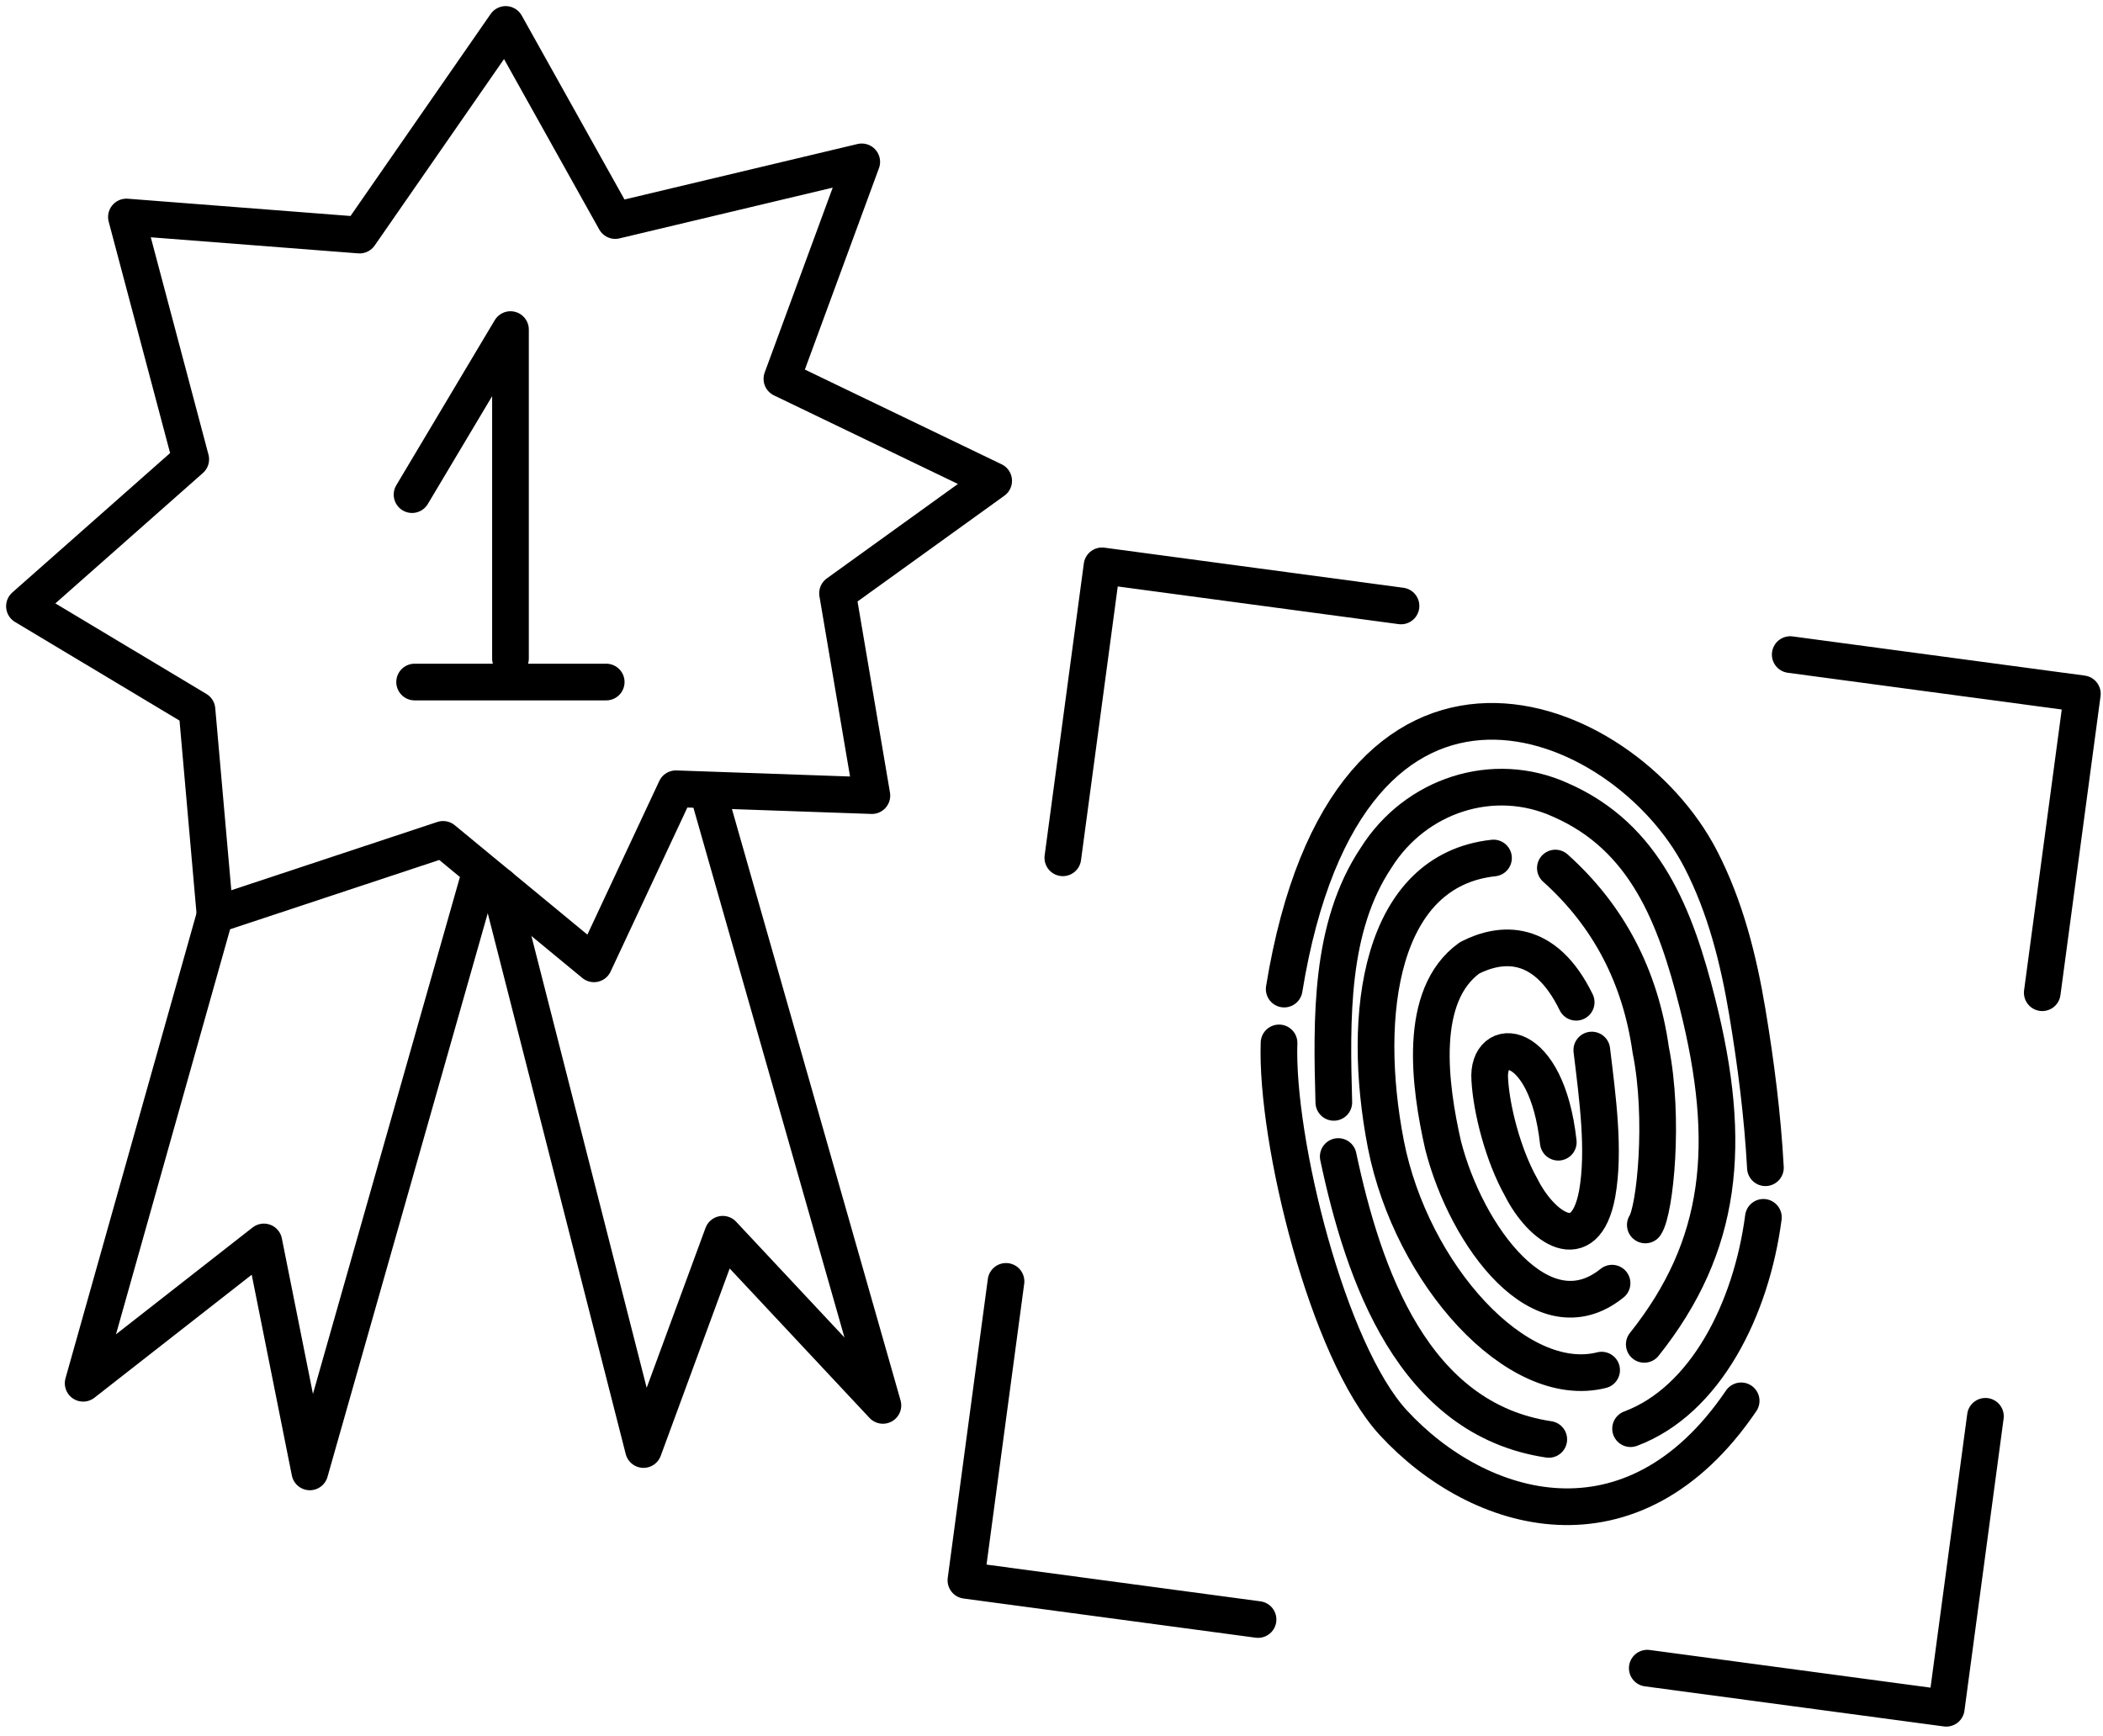 <svg width="172" height="142" viewBox="0 0 172 142" fill="none" xmlns="http://www.w3.org/2000/svg">
<path d="M86.927 70.168L90.131 46.286L114.585 49.566" stroke="black" stroke-width="3" stroke-linecap="round" stroke-linejoin="round"/>
<path d="M146.419 53.545L170.312 56.75L167.032 81.204" stroke="black" stroke-width="3" stroke-linecap="round" stroke-linejoin="round"/>
<path d="M162.384 115.852L159.181 139.734L134.727 136.454" stroke="black" stroke-width="3" stroke-linecap="round" stroke-linejoin="round"/>
<path d="M102.893 132.475L79 129.27L82.28 104.816" stroke="black" stroke-width="3" stroke-linecap="round" stroke-linejoin="round"/>
<path d="M127.449 93.432C126.495 84.773 121.583 84.603 121.844 88.299C121.978 90.748 122.938 94.499 124.405 97.108C126.036 100.379 129.625 102.998 130.626 97.667C131.259 94.131 130.663 89.803 130.19 85.893" stroke="black" stroke-width="3" stroke-linecap="round" stroke-linejoin="round"/>
<path d="M128.913 81.984C126.352 76.739 122.775 77.03 120.192 78.354C115.914 81.426 116.919 88.784 118.024 93.664C119.931 101.155 126.14 109.574 131.847 104.962" stroke="black" stroke-width="3" stroke-linecap="round" stroke-linejoin="round"/>
<path d="M134.567 100.2C135.365 99.008 136.139 91.482 135.011 85.89C134.164 79.886 131.576 74.922 127.21 71.006" stroke="black" stroke-width="3" stroke-linecap="round" stroke-linejoin="round"/>
<path d="M122.15 70.184C112.909 71.188 111.254 82.845 113.35 93.617C115.443 104.226 124.065 113.823 130.993 112.075" stroke="black" stroke-width="3" stroke-linecap="round" stroke-linejoin="round"/>
<path d="M134.481 109.968C140.889 101.922 141.741 93.616 138.835 82.08C137.044 74.971 134.582 68.479 127.631 65.436C122.142 62.943 115.765 65.047 112.554 70.157C108.743 75.86 108.907 83.363 109.09 90.172" stroke="black" stroke-width="3" stroke-linecap="round" stroke-linejoin="round"/>
<path d="M109.452 94.603C111.52 104.338 115.579 116.089 126.671 117.741" stroke="black" stroke-width="3" stroke-linecap="round" stroke-linejoin="round"/>
<path d="M133.361 116.864C139.481 114.578 143.238 107.102 144.224 99.577" stroke="black" stroke-width="3" stroke-linecap="round" stroke-linejoin="round"/>
<path d="M144.39 95.519C144.157 91.254 143.615 87.017 142.914 82.808C142.192 78.476 141.112 74.181 139.096 70.274C132.766 58.023 110.238 48.942 105.031 80.906" stroke="black" stroke-width="3" stroke-linecap="round" stroke-linejoin="round"/>
<path d="M104.61 85.309C104.337 93.263 108.57 110.532 113.959 116.381C120.938 123.951 133.518 127.681 142.406 114.588" stroke="black" stroke-width="3" stroke-linecap="round" stroke-linejoin="round"/>
<path d="M68.5 48.53L81.27 39.33L63.95 30.99L70.48 13.24L50.32 18.04L41.36 2L29.41 19.23L10.34 17.75L15.6 37.57L2 49.59L16.11 58.05L17.59 74.84L36.24 68.66L48.58 78.84L55.28 64.52L71.31 65.08L68.5 48.53Z" stroke="black" stroke-width="3" stroke-linecap="round" stroke-linejoin="round"/>
<path d="M17.591 74.84L6.801 113.15L21.581 101.59L25.341 120.4L39.041 72.21" stroke="black" stroke-width="3" stroke-linecap="round" stroke-linejoin="round"/>
<path d="M40.871 72.47L52.631 118.57L59.111 100.96L72.211 114.96L57.991 65.08" stroke="black" stroke-width="3" stroke-linecap="round" stroke-linejoin="round"/>
<path d="M33.701 40.46L41.751 26.96V53.87" stroke="black" stroke-width="3" stroke-linecap="round" stroke-linejoin="round"/>
<path d="M33.911 55.79H49.581" stroke="black" stroke-width="3" stroke-linecap="round" stroke-linejoin="round"/>
</svg>
